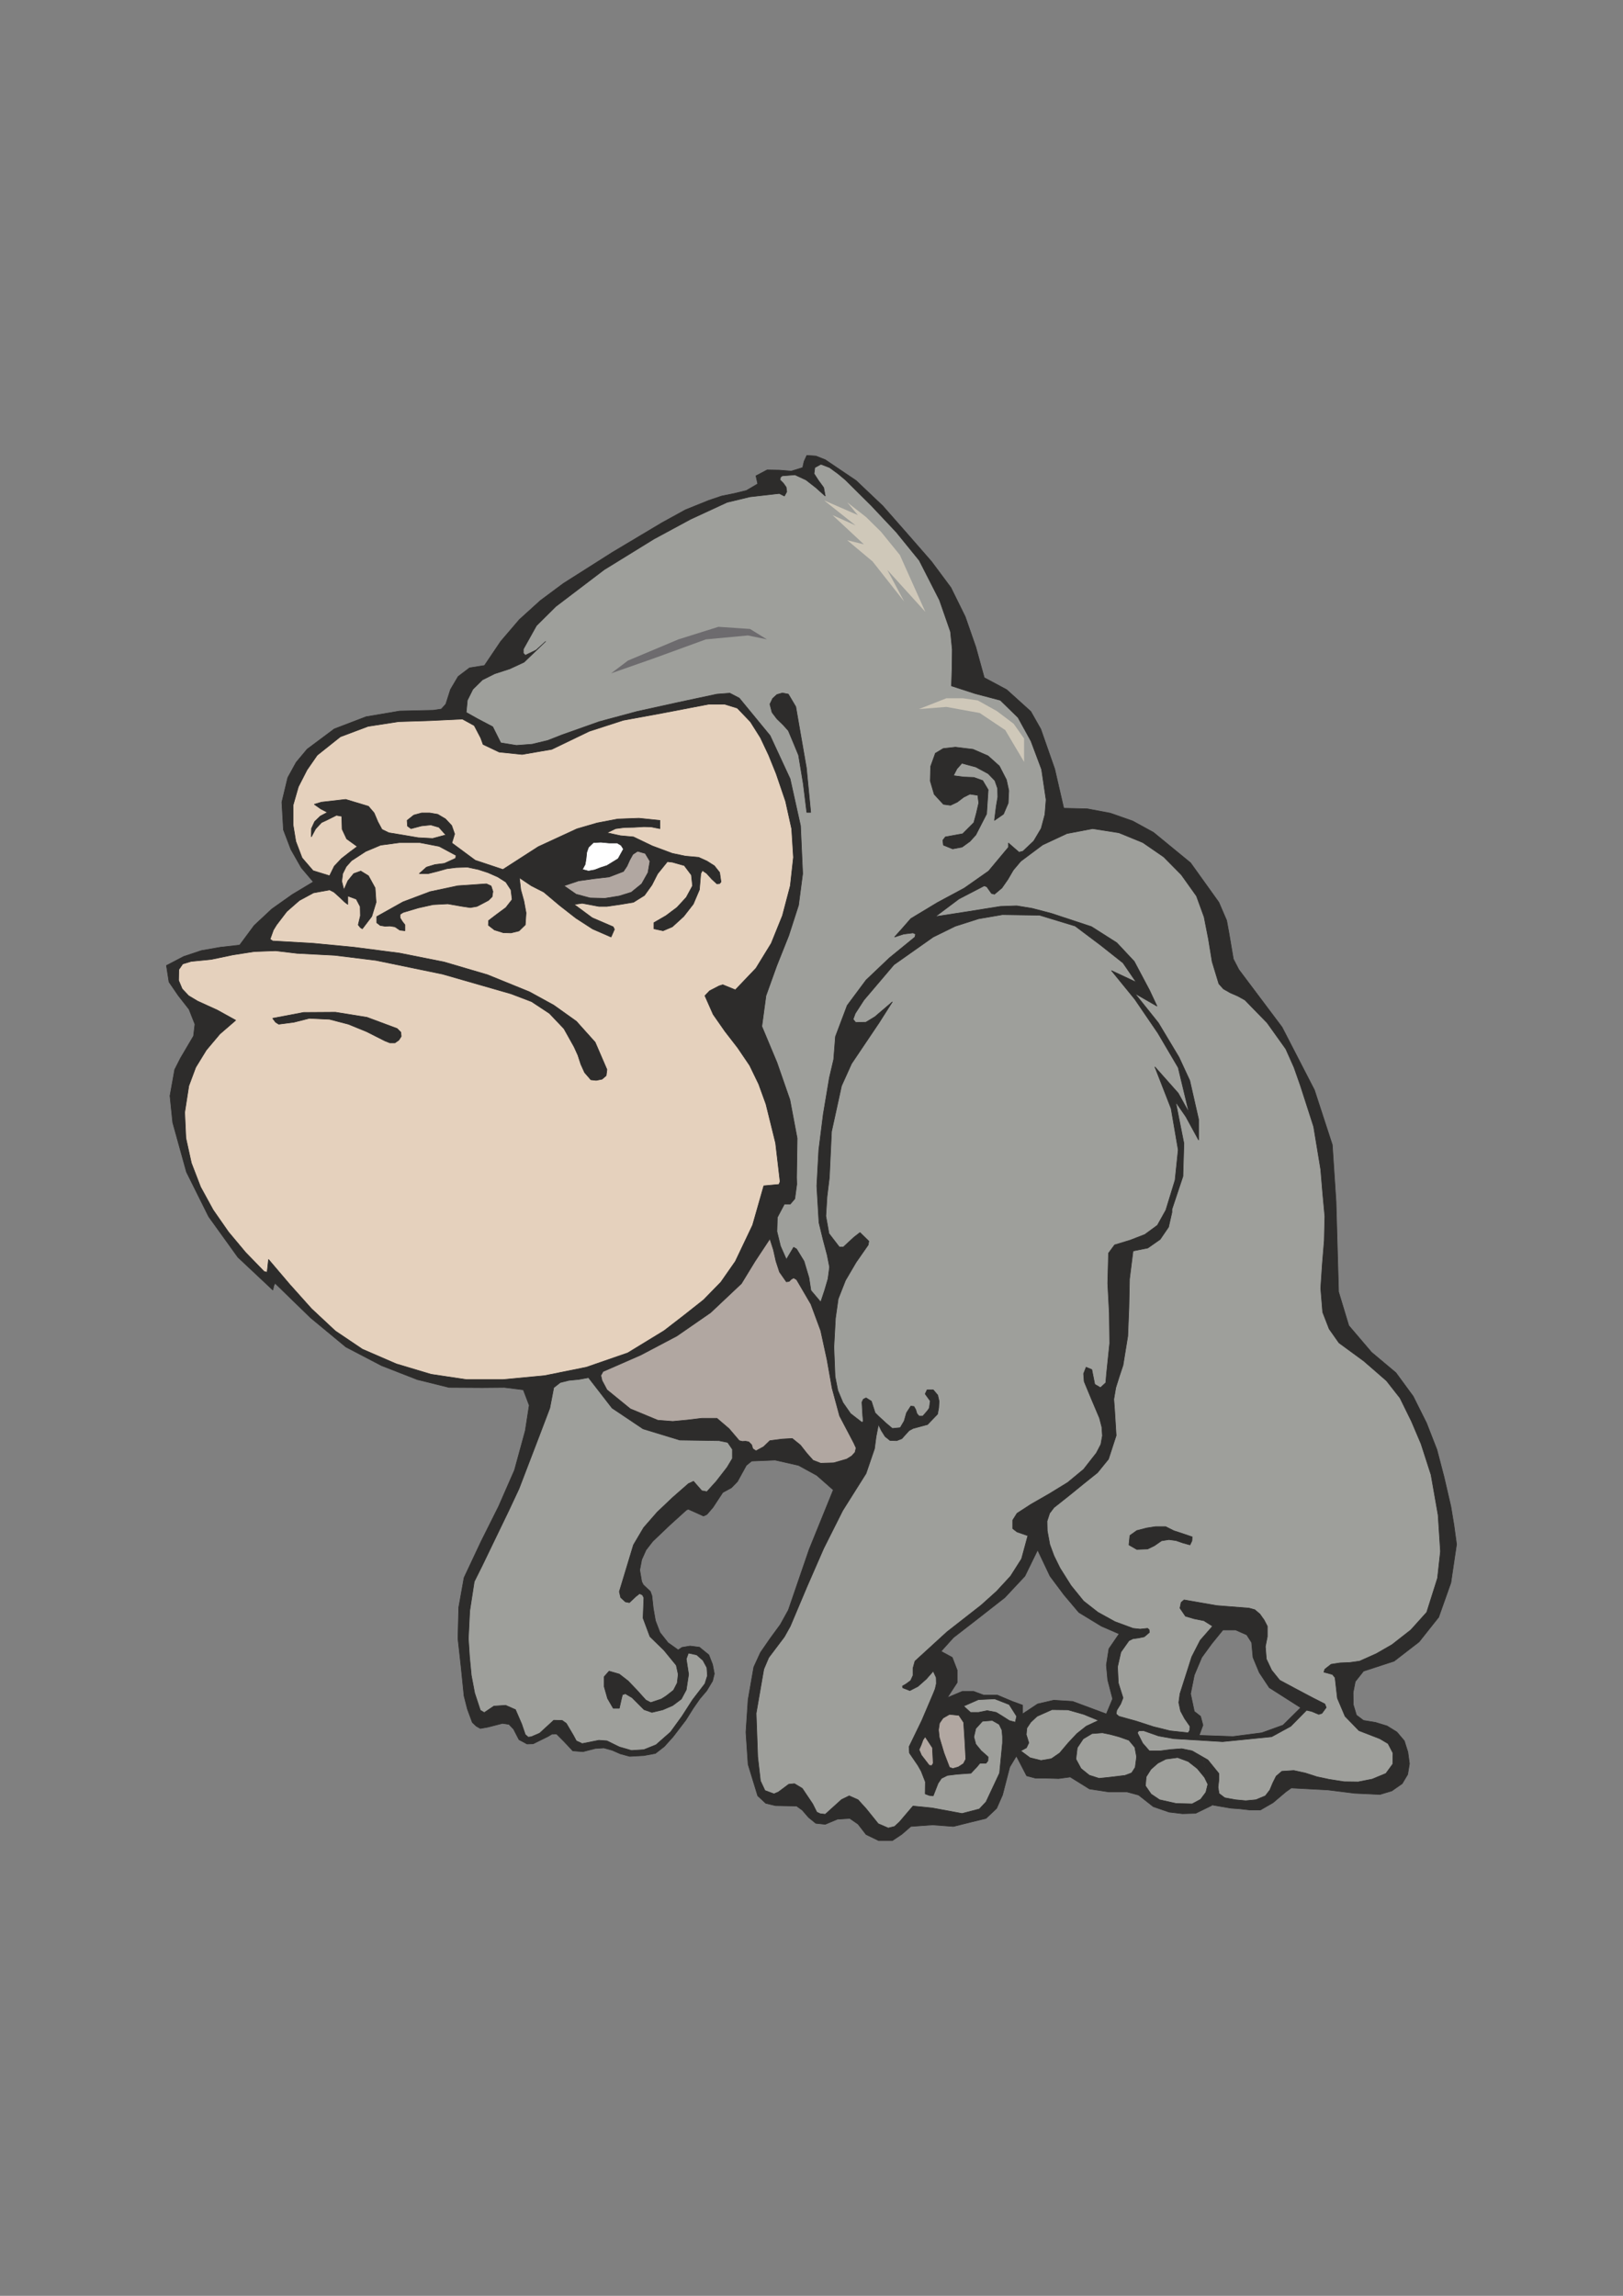 <?xml version="1.0" encoding="utf-8"?>
<!-- Created by UniConvertor 2.0rc4 (https://sk1project.net/) -->
<svg xmlns="http://www.w3.org/2000/svg" height="841.89pt" viewBox="0 0 595.276 841.89" width="595.276pt" version="1.1" xmlns:xlink="http://www.w3.org/1999/xlink" id="92e2f39e-f613-11ea-888a-dcc15c148e23">

<rect x="0" y="0" width="595.276" height="841.89" fill="#808080" stroke="none"/>

<g>
	<path style="stroke-linejoin:bevel;stroke:#2d2c2b;stroke-width:0.216;stroke-miterlimit:10.433;fill:#2d2c2b;" d="M 161.846,260.025 L 163.502,258.225 165.23,252.825 168.038,248.073 172.214,244.905 177.686,244.041 183.662,235.185 190.502,227.193 198.206,220.209 206.63,213.945 224.558,202.569 242.774,191.697 251.414,186.945 259.982,183.489 264.662,181.905 269.27,180.969 273.734,179.889 277.91,177.441 277.262,174.489 281.366,172.329 285.83,172.401 290.222,172.761 294.398,171.465 294.902,169.233 295.91,167.001 299.222,167.217 302.678,168.585 313.982,176.217 323.774,185.505 332.702,195.657 341.63,205.881 348.758,215.457 354.014,226.113 357.902,237.273 360.998,248.505 369.206,252.897 378.062,260.889 381.734,267.369 386.846,281.985 390.158,296.385 398.798,296.601 407.222,298.185 415.43,301.065 423.062,305.241 436.67,316.401 447.038,330.873 449.918,337.569 450.782,342.321 452.366,351.681 454.382,355.569 470.222,376.665 482.102,399.705 488.654,419.793 490.022,440.601 490.958,473.721 494.702,486.105 503.054,495.897 511.982,503.385 518.318,512.025 523.214,521.817 527.03,531.609 529.622,541.545 532.142,552.417 533.294,559.401 534.23,566.313 532.142,580.425 527.678,593.025 520.478,602.097 511.334,609.153 500.102,612.825 497.078,616.641 496.286,620.673 496.358,625.137 497.51,628.953 500.102,630.897 504.494,631.617 508.742,632.913 512.342,635.145 515.078,638.385 516.374,642.489 516.95,646.737 516.302,650.697 514.286,654.081 510.47,656.745 506.15,658.041 496.862,657.609 487.07,656.385 473.606,655.665 471.59,657.105 466.91,661.065 462.302,663.729 458.414,663.729 454.598,663.297 451.502,663.081 444.374,661.857 439.91,636.369 452.222,636.801 462.806,635.433 470.582,632.625 477.062,626.217 465.542,618.873 461.87,613.329 459.566,607.785 459.062,602.313 457.262,599.505 453.158,597.705 448.55,597.705 444.446,602.745 440.774,607.785 438.038,614.265 436.67,621.105 438.038,627.585 440.342,629.385 441.206,632.625 439.838,636.297 444.446,662.073 438.542,664.953 433.718,665.097 428.822,664.521 422.99,662.505 417.59,658.257 413.342,657.105 406.646,657.105 399.59,656.025 392.534,651.633 388.286,652.209 383.606,652.065 379.79,652.065 376.55,651.201 372.662,643.713 375.038,628.521 380.582,624.849 386.486,623.481 393.398,623.913 405.782,628.521 408.086,622.977 406.286,616.065 405.782,610.593 406.718,604.617 410.462,599.145 403.982,596.337 395.702,591.297 390.23,584.817 385.118,577.977 380.582,568.401 375.902,577.977 368.558,585.825 357.974,594.105 349.694,600.513 345.158,605.553 349.262,607.785 351.062,612.465 351.062,617.001 347.462,622.545 352.934,620.241 357.11,620.241 360.782,621.609 365.822,621.609 371.294,623.913 375.038,625.281 375.038,629.025 372.662,644.145 370.358,647.961 367.694,658.257 365.534,663.153 361.646,666.825 355.742,668.265 349.694,669.777 341.99,669.201 334.07,669.777 330.758,672.657 327.302,674.961 322.262,674.961 317.654,672.729 314.702,668.913 311.678,666.825 307.142,667.113 302.678,668.985 299.222,668.625 296.558,666.465 294.254,663.801 292.166,662.289 284.462,662.145 280.862,661.281 277.91,658.545 274.382,647.025 273.59,635.217 274.382,623.265 276.47,611.313 278.918,605.985 282.446,600.873 286.19,595.761 289.142,590.433 296.774,568.185 305.63,546.369 299.582,541.041 292.886,537.369 284.318,535.425 275.678,535.785 273.734,537.369 270.494,543.273 268.262,545.577 268.262,545.577 265.094,547.305 261.494,552.777 259.262,555.369 259.262,555.369 258.038,555.945 252.422,553.425 251.702,553.785 245.582,559.329 239.39,565.233 236.942,568.401 235.358,571.929 234.638,575.745 235.358,579.993 235.934,581.145 238.526,583.593 239.102,585.177 239.606,589.785 240.398,594.321 242.054,598.641 245.006,602.385 248.75,605.049 250.118,604.113 253.07,603.609 256.526,604.041 259.982,606.849 261.35,610.377 261.998,613.761 261.35,616.425 259.19,620.025 256.67,622.977 254.222,626.505 251.558,630.753 246.878,636.873 243.638,640.473 240.398,642.993 236.15,643.785 230.966,644.073 227.51,643.137 224.558,641.841 221.462,640.977 218.294,641.193 213.83,642.345 210.086,642.057 208.07,639.897 206.63,638.385 204.11,635.865 202.382,635.937 201.086,636.729 195.542,639.465 193.31,639.537 190.358,637.953 188.342,634.065 186.686,632.337 184.31,631.977 178.982,633.345 176.174,633.849 174.662,632.985 173.222,631.617 173.222,631.617 171.422,626.721 170.198,621.897 169.118,611.313 167.966,600.873 168.254,589.425 170.198,578.553 176.39,565.377 182.87,552.417 188.702,539.097 192.662,524.625 194.102,515.337 191.942,509.649 185.03,508.785 176.966,508.857 164.726,508.785 153.062,505.905 139.958,500.793 126.854,493.953 113.894,483.225 100.862,470.553 100.43,471.489 100.07,473.073 87.254,461.049 76.526,446.145 68.39,429.801 63.35,411.657 62.342,401.865 64.07,392.217 66.23,387.969 70.982,379.905 71.486,375.585 69.326,370.113 65.438,365.145 61.982,360.105 61.046,354.057 67.382,350.745 73.862,348.585 80.846,347.361 87.902,346.569 93.23,339.369 99.71,333.321 107.126,328.065 114.902,323.385 110.51,318.201 106.694,311.505 103.958,304.305 103.382,294.153 105.542,285.153 108.638,279.537 112.67,274.713 122.606,267.297 134.27,262.833 146.582,260.745 158.966,260.457 161.846,260.025 161.846,260.025 Z" />
	<path style="stroke-linejoin:bevel;stroke:#2d2c2b;stroke-width:0.216;stroke-miterlimit:10.433;fill:#e5d1bd;" d="M 157.526,264.273 L 146.15,264.633 134.99,266.361 124.838,270.177 116.342,276.945 112.598,282.345 109.43,288.537 107.486,295.305 107.486,302.433 108.494,308.553 110.798,314.601 114.83,319.281 120.878,321.153 122.606,317.625 125.27,314.817 128.222,312.513 131.03,310.425 127.142,307.617 125.486,304.089 125.342,299.337 123.398,298.977 119.942,300.705 117.926,301.641 117.926,301.641 115.766,303.945 114.182,306.897 114.254,303.801 115.406,301.281 117.494,299.265 120.086,297.897 117.71,296.673 115.262,294.945 117.926,294.153 126.782,293.145 135.134,295.665 137.222,298.113 138.59,301.353 140.102,304.161 142.622,305.385 147.878,306.249 153.35,307.185 158.678,307.473 163.502,306.177 160.982,303.369 158.03,302.505 154.574,302.865 150.758,303.873 149.462,302.937 149.318,300.849 151.766,298.905 154.646,298.113 157.598,298.113 160.55,298.617 160.55,298.617 163.358,300.273 165.662,302.721 166.742,305.817 165.734,309.129 174.302,315.465 184.454,318.849 197.414,310.497 211.598,303.945 219.014,301.785 226.574,300.345 234.35,300.057 242.054,300.849 242.054,303.873 238.814,303.225 236.15,303.153 236.15,303.153 232.622,303.369 229.022,303.441 225.782,303.873 222.614,305.385 227.582,306.465 232.334,306.897 239.246,310.209 246.59,312.945 251.414,313.953 256.238,314.385 259.262,315.753 261.998,317.481 263.942,319.929 264.446,323.385 263.942,324.033 262.934,324.105 262.934,324.105 261.062,322.377 259.19,320.289 257.606,319.209 257.03,320.361 257.03,320.361 256.526,326.265 254.294,331.521 250.766,336.057 246.59,339.873 243.206,341.313 239.822,340.593 239.822,338.361 244.286,335.769 248.318,332.745 251.702,329.073 254.006,324.825 253.574,320.865 250.982,317.409 246.662,316.185 244.79,315.969 241.19,320.433 239.102,324.537 236.366,328.353 232.334,330.873 232.334,330.873 227.582,331.665 222.614,332.385 222.614,332.385 219.662,332.385 213.542,331.233 210.59,331.665 217.214,336.561 224.918,339.873 224.918,339.873 225.35,340.809 224.126,343.617 217.358,340.665 211.238,336.705 205.334,332.097 199.43,327.129 194.894,324.825 190.502,321.873 191.006,326.265 192.158,330.441 192.95,334.761 192.662,339.153 190.358,341.385 187.406,342.105 187.406,342.105 184.598,342.033 181.358,341.025 179.126,339.297 179.198,337.569 182.222,335.265 185.534,332.817 187.838,329.865 187.406,326.337 185.534,323.457 182.582,321.585 178.982,320.001 175.454,318.849 171.422,317.985 167.246,318.129 163.862,318.561 160.55,319.497 157.094,320.361 153.782,320.361 156.446,317.985 159.542,317.049 162.998,316.617 167.102,314.745 167.246,313.665 161.054,310.353 153.926,308.985 146.582,308.985 139.598,309.921 134.126,312.225 128.942,315.609 126.998,317.769 125.702,320.361 125.342,323.169 126.134,326.337 126.134,326.337 127.574,323.025 129.734,320.361 132.326,319.425 135.134,321.153 137.582,325.617 137.942,330.873 136.358,336.057 132.902,340.593 132.182,340.161 131.39,339.153 132.182,335.841 132.11,332.457 130.67,329.721 127.574,328.569 127.574,331.665 127.574,331.665 126.422,330.801 124.55,329.001 122.462,327.129 120.878,326.337 114.974,327.417 109.79,330.225 105.182,334.257 101.438,339.153 101.438,339.153 100.286,341.025 99.062,344.409 99.998,345.057 114.902,345.921 129.878,347.361 146.582,349.521 162.854,352.761 178.766,357.441 194.174,363.705 203.102,368.601 211.382,374.505 218.294,382.209 222.614,392.217 222.326,394.449 220.814,395.745 218.654,396.177 216.71,395.961 214.406,393.297 213.038,390.273 211.958,386.961 210.59,383.937 206.846,377.241 201.518,371.625 194.966,367.305 187.406,364.425 162.35,357.225 137.942,352.185 122.75,350.313 108.926,349.593 101.078,348.657 93.23,348.945 85.382,350.169 77.462,351.825 73.862,352.185 70.118,352.545 67.022,353.481 65.582,355.569 65.51,359.529 66.806,362.625 69.182,365.145 72.422,367.089 79.694,370.401 86.462,374.145 80.63,379.185 75.662,385.089 71.774,391.425 69.254,398.193 67.742,407.913 68.174,417.345 70.19,426.489 73.574,435.273 78.182,443.697 83.798,451.761 90.062,459.249 96.902,466.305 96.902,466.305 97.982,466.521 98.486,461.841 106.262,470.985 114.254,479.913 122.966,488.049 132.902,494.745 145.358,500.145 158.102,503.961 171.062,505.905 184.454,505.905 199.718,504.465 215.054,501.369 230.246,496.113 243.566,487.977 250.838,482.361 258.038,476.673 264.374,470.193 269.702,462.561 276.038,449.241 280.142,434.841 285.686,434.337 286.118,433.329 286.118,433.329 284.462,419.145 280.934,404.889 278.27,397.545 274.958,390.705 274.958,390.705 270.566,384.225 265.886,378.177 261.566,371.985 258.542,365.145 260.27,363.345 263.726,361.545 263.726,361.545 265.094,361.113 269.702,362.985 277.262,355.065 282.878,345.921 286.982,335.769 289.862,324.825 291.014,314.385 290.366,303.945 288.134,293.865 284.678,283.713 281.942,276.945 278.918,270.537 275.246,264.705 270.422,259.665 265.742,258.225 259.982,258.225 242.702,261.537 228.59,264.129 216.134,268.161 202.382,274.785 191.51,276.657 183.086,275.793 177.182,272.985 176.318,270.609 173.942,266.073 169.622,263.697 157.526,264.273 157.526,264.273 Z" />
	<path style="stroke-linejoin:bevel;stroke:#2d2c2b;stroke-width:0.216;stroke-miterlimit:10.433;fill:#9e9f9b;" d="M 176.966,249.297 L 173.438,252.753 171.422,256.785 170.99,261.249 175.238,263.625 180.71,266.505 183.662,272.409 189.422,273.345 195.182,272.913 200.87,271.545 206.198,269.457 219.806,264.633 233.702,260.889 248.102,257.721 262.934,254.553 267.686,254.193 271.142,255.993 282.446,269.745 289.79,285.585 293.606,302.793 294.398,320.361 292.886,331.953 289.286,343.113 284.894,354.129 280.934,365.145 279.422,376.377 284.966,389.625 289.718,403.305 292.382,417.417 292.166,431.817 292.166,431.817 292.238,434.265 291.518,439.593 289.862,441.537 289.862,441.537 288.782,441.537 287.702,441.537 287.702,441.537 285.11,446.433 284.966,451.617 286.262,456.945 288.422,461.841 291.086,457.377 292.166,458.025 292.166,458.025 294.902,462.489 296.702,468.537 297.422,473.217 301.022,477.465 302.462,473.145 303.686,468.969 304.262,464.649 303.398,460.257 303.398,460.257 301.886,454.569 300.374,448.305 299.582,434.913 300.302,421.737 301.958,408.561 304.19,395.241 305.774,388.473 306.422,380.121 310.742,368.673 317.654,359.385 326.222,351.249 335.582,343.617 335.798,342.537 334.862,342.105 334.862,342.105 331.406,342.537 328.094,343.617 331.118,340.233 334.07,336.849 343.862,330.945 353.654,325.689 362.582,319.425 369.854,310.713 369.854,310.713 369.854,309.129 373.742,312.513 375.182,312.153 375.182,312.153 379.142,308.409 381.878,303.801 383.246,298.689 383.678,293.289 382.022,282.129 378.134,271.761 373.382,263.121 366.902,256.785 357.614,254.337 348.974,251.529 349.19,244.905 349.262,238.137 348.614,231.657 344.582,220.065 337.166,205.521 328.742,195.153 319.67,185.505 310.094,176.001 307.43,173.769 304.262,171.465 301.094,170.241 298.862,171.465 298.574,173.697 300.158,176.145 302.102,178.809 302.678,181.905 299.222,178.809 295.622,176.001 291.59,174.129 286.91,174.489 286.91,174.489 286.262,174.993 286.118,176.001 286.118,176.001 287.342,177.225 288.35,178.665 288.566,180.321 287.702,181.905 285.83,180.969 283.886,181.185 283.886,181.185 275.03,182.193 266.678,184.209 253.286,190.401 239.822,197.673 221.606,208.905 203.894,222.369 196.766,229.425 191.942,238.065 191.942,239.505 192.662,240.297 196.694,238.353 200.15,235.185 192.23,242.817 186.974,245.265 181.43,247.065 176.966,249.297 176.966,249.297 Z" />
	<path style="stroke-linejoin:bevel;stroke:#2d2c2b;stroke-width:0.216;stroke-miterlimit:10.433;fill:#2d2c2b;" d="M 292.886,264.993 L 295.766,281.553 297.35,297.897 297.35,297.897 296.342,297.897 295.91,297.897 295.91,297.897 294.614,287.385 292.886,276.945 292.886,276.945 291.014,272.409 289.142,267.945 289.142,267.945 287.198,265.785 284.966,263.625 283.166,261.249 282.374,258.225 282.374,258.225 283.382,256.137 284.966,254.697 286.982,254.121 289.142,254.553 289.142,254.553 291.878,259.161 292.886,264.993 292.886,264.993 Z" />
	<path style="stroke-linejoin:bevel;stroke:#2d2c2b;stroke-width:0.216;stroke-miterlimit:10.433;fill:#2d2c2b;" d="M 350.414,273.993 L 356.894,274.785 362.366,277.161 366.542,280.905 369.134,285.945 369.134,285.945 369.998,289.905 369.782,294.513 368.054,298.545 364.742,300.849 364.742,300.849 365.102,297.969 365.39,295.665 365.39,295.665 365.966,292.281 365.894,289.113 364.886,286.233 362.438,283.713 362.438,283.713 357.902,281.265 352.79,279.897 352.79,279.897 350.99,281.913 349.694,284.433 349.694,284.433 353.366,284.937 357.182,285.081 360.422,286.233 362.438,289.617 362.438,289.617 361.862,298.473 357.902,306.177 357.902,306.177 355.742,308.553 352.862,310.641 349.406,311.289 346.022,309.921 346.022,309.921 345.806,308.121 346.742,306.897 346.742,306.897 353.078,305.745 357.182,301.641 357.182,301.641 358.118,298.185 358.982,294.441 358.622,291.633 355.742,291.201 355.742,291.201 353.438,292.353 351.062,294.153 348.614,295.305 346.022,294.945 346.022,294.945 342.638,291.273 341.198,286.377 341.342,281.049 343.07,276.225 343.07,276.225 345.95,274.497 350.414,273.993 350.414,273.993 Z" />
	<path style="stroke-linejoin:bevel;stroke:#2d2c2b;stroke-width:0.216;stroke-miterlimit:10.433;fill:#9e9f9b;" d="M 371.654,319.065 L 369.638,322.521 367.478,325.617 364.742,327.921 364.742,327.921 363.662,327.633 361.934,325.185 360.998,324.825 351.71,329.649 343.07,336.129 354.734,334.329 366.902,332.385 372.878,332.169 378.566,333.105 385.478,334.905 400.31,339.801 409.598,345.705 416.006,352.545 421.622,363.129 424.358,368.961 416.222,364.281 424.862,375.081 432.422,387.681 436.382,396.249 439.622,410.505 439.622,418.065 434.942,409.497 431.198,404.097 434.222,419.289 433.862,431.385 429.83,443.481 429.83,444.561 429.83,444.561 428.606,449.961 425.51,454.497 420.974,457.665 415.574,458.745 414.278,469.041 414.062,479.481 413.63,489.993 411.902,500.649 410.534,504.753 409.238,508.857 408.518,513.105 408.806,517.065 409.382,526.425 406.574,535.065 406.574,535.065 402.542,540.033 397.502,544.065 392.462,548.169 386.558,552.849 384.974,554.937 384.038,557.817 384.11,561.345 385.046,566.385 386.558,570.489 388.79,575.025 392.822,581.433 397.43,587.121 402.686,591.225 408.95,594.681 415.574,597.129 418.166,597.417 420.902,597.129 420.902,597.129 421.478,597.633 421.55,598.641 421.55,598.641 419.678,600.225 417.59,600.657 415.502,600.945 414.062,601.665 414.062,601.665 411.11,605.841 409.886,611.241 410.174,617.145 411.902,622.617 411.038,624.849 409.598,627.153 409.598,627.153 409.382,628.521 410.39,629.385 410.39,629.385 416.87,631.185 423.062,633.201 429.182,634.713 435.806,635.433 435.806,635.433 436.382,634.497 436.454,633.057 434.51,630.249 432.998,627.441 432.35,624.345 432.782,621.105 434.942,614.337 437.102,607.569 440.198,601.521 444.734,596.337 441.566,594.321 437.966,593.601 434.798,592.665 432.782,589.713 433.214,587.625 434.294,586.689 446.246,588.777 458.126,589.713 460.214,590.289 462.086,591.873 463.67,594.105 464.822,596.337 464.822,600.153 464.102,603.825 464.462,608.361 466.406,612.465 469.358,616.137 475.262,619.305 481.382,622.545 485.918,624.849 486.422,626.145 484.838,628.305 483.686,628.665 481.094,627.585 479.222,627.153 473.39,633.057 466.406,636.873 448.406,638.673 430.55,637.593 424.934,636.585 419.39,634.641 417.662,634.713 417.158,635.433 419.102,639.249 421.55,642.057 425.51,642.057 429.47,641.553 433.43,641.265 437.246,642.057 443.006,645.369 447.038,650.337 447.038,652.785 446.75,655.377 447.11,657.681 449.198,659.265 453.086,659.985 456.902,660.345 460.646,659.985 464.102,658.545 465.758,656.385 466.838,653.793 468.062,651.345 470.15,649.545 474.542,649.257 478.79,650.193 483.038,651.561 487.43,652.497 492.902,653.361 498.158,653.433 503.27,652.425 508.31,650.337 510.83,646.881 510.902,642.849 509.102,639.393 506.078,637.593 498.446,634.641 493.334,629.385 490.526,622.761 489.662,615.201 488.726,614.049 486.926,613.545 485.558,613.185 485.918,612.105 488.222,610.305 491.462,609.801 495.062,609.657 498.662,609.153 504.782,606.417 510.542,603.105 517.454,597.705 523.286,591.225 527.246,578.697 528.326,568.905 527.462,555.585 524.87,540.825 521.198,529.449 517.67,521.169 513.494,512.673 508.526,506.337 500.246,499.137 491.102,492.441 487.502,487.329 485.126,481.209 484.406,472.425 484.982,463.713 485.702,454.929 485.918,446.073 485.126,437.505 484.406,428.865 481.814,413.169 476.99,398.193 474.614,391.425 471.59,384.657 464.75,375.081 456.614,366.729 454.022,365.289 451.214,364.065 448.694,362.625 447.038,360.753 444.59,352.689 443.222,344.337 441.638,336.273 438.83,328.569 433.286,320.793 426.806,314.241 419.174,308.985 410.39,305.385 400.742,303.873 391.31,305.673 382.382,309.849 374.39,315.825 371.654,319.065 371.654,319.065 Z" />
	<path style="stroke-linejoin:bevel;stroke:#2d2c2b;stroke-width:0.216;stroke-miterlimit:10.433;fill:#2d2c2b;" d="M 424.574,432.537 L 425.438,431.169 426.806,430.521 428.102,430.665 428.318,431.817 428.318,431.817 427.958,436.425 426.662,441.033 424.142,444.705 420.11,446.865 420.11,446.865 418.094,446.145 417.806,443.769 417.806,443.769 422.342,438.729 424.574,432.537 424.574,432.537 Z" />
	<path style="stroke-linejoin:bevel;stroke:#2d2c2b;stroke-width:0.216;stroke-miterlimit:10.433;fill:#2d2c2b;" d="M 423.782,559.833 L 427.526,559.833 430.55,561.345 430.55,561.345 433.862,562.425 437.246,563.577 437.246,563.577 437.174,565.017 436.454,566.529 436.454,566.529 433.862,565.809 431.342,564.945 428.75,564.585 426.014,565.017 426.014,565.017 423.422,566.817 420.902,568.041 420.902,568.041 416.942,568.185 414.062,566.529 414.062,566.529 414.422,563.073 416.942,561.273 420.542,560.337 423.782,559.833 423.782,559.833 Z" />
	<path style="stroke-linejoin:bevel;stroke:#2d2c2b;stroke-width:0.216;stroke-miterlimit:10.433;fill:#9e9f9b;" d="M 365.39,627.945 L 367.622,629.313 370.214,630.969 372.374,631.545 372.878,629.385 372.878,629.385 370.142,625.065 364.814,622.977 358.838,623.265 353.438,625.641 353.438,625.641 355.958,627.945 358.91,627.945 362.078,627.297 365.39,627.945 365.39,627.945 Z" />
	<path style="stroke-linejoin:bevel;stroke:#2d2c2b;stroke-width:0.216;stroke-miterlimit:10.433;fill:#b1a7a1;" d="M 348.254,628.665 L 345.878,630.033 344.582,631.905 344.222,634.353 344.51,637.089 346.238,642.849 348.254,648.105 348.254,648.105 349.478,648.537 351.494,647.961 353.366,646.737 354.23,645.081 354.23,645.081 353.87,638.385 353.438,631.617 353.438,631.617 351.71,629.025 348.254,628.665 348.254,628.665 Z" />
	<path style="stroke-linejoin:bevel;stroke:#2d2c2b;stroke-width:0.216;stroke-miterlimit:10.433;fill:#b1a7a1;" d="M 337.886,639.825 L 337.094,641.625 337.958,643.641 339.398,645.513 340.838,647.385 340.838,647.385 341.774,647.457 342.278,646.593 342.278,646.593 341.99,640.905 339.326,636.873 339.326,636.873 338.534,638.025 337.886,639.825 337.886,639.825 Z" />
	<path style="stroke-linejoin:bevel;stroke:#2d2c2b;stroke-width:0.216;stroke-miterlimit:10.433;fill:#9e9f9b;" d="M 380.366,629.385 L 378.062,631.545 376.622,633.705 376.406,636.081 377.342,639.105 377.342,639.105 376.478,640.905 374.39,642.057 374.39,642.057 377.774,644.577 381.806,645.585 385.622,644.937 388.646,642.849 388.646,642.849 391.814,639.105 394.982,635.721 398.438,632.985 402.902,630.897 402.902,630.897 397.502,628.665 391.67,627.009 385.838,626.937 380.366,629.385 380.366,629.385 Z" />
	<path style="stroke-linejoin:bevel;stroke:#2d2c2b;stroke-width:0.216;stroke-miterlimit:10.433;fill:#9e9f9b;" d="M 410.39,636.873 L 407.15,636.009 404.342,635.433 404.342,635.433 400.526,635.721 397.286,637.665 395.126,640.905 394.622,645.081 394.622,645.081 396.494,648.537 399.518,650.985 403.118,652.137 406.574,651.777 406.574,651.777 409.598,651.417 412.622,651.057 415.07,650.121 416.366,648.105 416.366,648.105 416.87,644.217 416.222,640.761 414.062,638.169 410.39,636.873 410.39,636.873 Z" />
	<path style="stroke-linejoin:bevel;stroke:#2d2c2b;stroke-width:0.216;stroke-miterlimit:10.433;fill:#9e9f9b;" d="M 427.598,645.081 L 424.646,646.593 422.126,648.825 420.398,651.561 420.11,654.873 420.11,654.873 422.198,657.897 425.294,659.985 425.294,659.985 431.342,661.353 437.246,661.497 437.246,661.497 440.342,659.841 442.286,657.249 443.006,654.297 441.782,651.777 441.782,651.777 439.118,648.537 435.806,645.945 431.918,644.505 427.598,645.081 427.598,645.081 Z" />
	<path style="stroke-linejoin:bevel;stroke:#2d2c2b;stroke-width:0.216;stroke-miterlimit:10.433;fill:#9e9f9b;" d="M 238.67,624.345 L 242.558,623.049 244.358,621.897 244.358,621.897 247.022,619.809 248.39,617.145 248.75,613.977 248.03,610.665 243.494,605.121 238.382,600.153 235.862,593.385 236.15,585.897 236.15,585.897 235.646,584.889 234.566,584.385 234.566,584.385 233.198,585.465 230.822,587.697 229.382,587.409 229.382,587.409 227.654,585.825 227.15,583.665 232.334,566.529 236.078,560.193 241.046,554.505 246.662,549.177 252.494,544.065 254.366,543.201 257.39,546.657 259.262,547.017 262.718,543.201 266.678,538.089 268.622,534.849 268.622,531.465 266.894,528.945 263.726,528.297 249.326,528.081 235.862,523.977 224.486,516.345 215.846,505.185 212.318,505.833 208.646,506.193 205.478,506.985 203.102,508.857 202.382,512.601 201.662,516.345 197.558,527.145 190.358,545.937 186.686,553.785 176.75,574.377 173.942,579.993 172.286,590.721 171.782,600.873 172.214,607.569 172.862,614.337 174.086,620.817 176.174,627.153 176.174,627.153 177.614,628.017 181.142,625.641 185.462,625.353 189.062,626.937 191.366,632.265 192.662,636.081 192.662,636.081 193.742,637.017 194.894,636.873 197.918,635.577 203.102,630.825 206.198,630.897 207.71,631.977 210.302,636.369 211.382,638.385 211.382,638.385 213.542,639.393 219.662,638.169 222.614,638.385 227.15,640.617 231.614,641.913 236.15,641.625 240.614,639.825 245.942,635.145 250.118,629.385 254.006,623.337 258.542,617.433 259.478,614.481 259.262,611.529 257.822,608.865 255.518,606.849 252.494,606.201 251.702,608.361 252.566,613.977 251.702,619.665 249.902,623.049 246.734,625.425 243.062,627.009 239.102,627.945 236.222,626.937 231.83,622.545 229.382,621.105 229.382,621.105 228.302,621.465 227.942,622.905 227.15,626.433 227.15,626.433 225.998,626.433 224.918,626.433 222.83,622.833 221.606,618.513 221.606,614.841 223.406,612.825 227.15,613.905 230.39,616.425 233.63,619.809 236.87,623.409 238.67,624.345 238.67,624.345 Z" />
	<path style="stroke-linejoin:bevel;stroke:#2d2c2b;stroke-width:0.216;stroke-miterlimit:10.433;fill:#b1a7a1;" d="M 275.678,529.809 L 276.11,531.249 277.262,532.041 277.262,532.041 280.07,530.529 282.374,528.297 282.374,528.297 286.838,527.721 290.582,527.505 290.582,527.505 293.534,529.881 295.91,532.905 298.214,535.497 301.022,536.577 301.022,536.577 305.774,536.433 310.526,535.065 312.398,533.913 313.622,532.545 313.982,530.961 313.118,529.089 313.118,529.089 307.934,519.225 305.198,509.073 303.326,498.561 301.022,487.977 301.022,487.977 297.422,478.257 292.166,469.257 292.166,469.257 291.086,468.609 290.222,469.113 289.43,469.905 288.422,470.049 288.422,470.049 285.902,466.449 284.606,462.489 283.67,458.313 282.374,454.281 282.374,454.281 276.902,462.561 271.934,470.697 271.934,470.697 260.63,481.353 248.246,489.921 234.998,496.905 221.174,502.953 221.174,502.953 220.382,504.393 220.814,506.265 221.822,508.137 222.614,509.649 222.614,509.649 231.182,516.633 241.262,520.809 241.262,520.809 246.734,521.241 252.062,520.737 257.462,520.089 262.934,520.089 262.934,520.089 267.398,523.905 271.142,528.297 271.142,528.297 272.294,528.585 273.446,528.513 274.598,528.729 275.678,529.809 275.678,529.809 Z" />
	<path style="stroke-linejoin:bevel;stroke:#2d2c2b;stroke-width:0.216;stroke-miterlimit:10.433;fill:#ffffff;" d="M 222.614,317.409 L 226.718,314.889 228.662,311.361 228.662,311.361 227.798,309.993 226.358,309.129 226.358,309.129 223.406,309.129 220.382,308.841 217.646,308.985 215.846,310.713 215.846,310.713 215.198,312.585 214.982,314.745 214.622,316.977 213.614,318.849 213.614,318.849 215.846,319.425 218.15,318.993 220.382,318.129 222.614,317.409 222.614,317.409 Z" />
	<path style="stroke-linejoin:bevel;stroke:#2d2c2b;stroke-width:0.216;stroke-miterlimit:10.433;fill:#b1a7a1;" d="M 227.15,328.569 L 231.542,327.201 235.358,324.105 235.358,324.105 237.662,320.001 238.382,315.825 238.382,315.825 236.654,312.945 233.846,312.153 233.846,312.153 232.118,313.305 230.966,315.393 229.958,317.625 228.662,319.569 228.662,319.569 223.406,321.585 217.79,322.233 212.174,323.025 206.846,324.825 206.846,324.825 211.31,327.921 216.422,329.289 221.822,329.433 227.15,328.569 227.15,328.569 Z" />
	<path style="stroke-linejoin:bevel;stroke:#2d2c2b;stroke-width:0.216;stroke-miterlimit:10.433;fill:#2d2c2b;" d="M 169.55,332.385 L 164.222,331.449 158.822,331.737 153.35,332.961 147.806,334.617 147.806,334.617 146.726,335.337 146.726,336.561 147.518,337.857 148.526,339.153 148.526,339.153 148.526,340.233 148.526,341.313 148.526,341.313 146.654,341.097 144.854,339.873 144.854,339.873 143.054,339.585 141.182,339.657 139.454,339.369 138.158,338.361 138.158,338.361 138.158,337.209 138.158,336.129 138.158,336.129 147.806,330.729 157.742,326.985 167.894,324.825 178.406,324.105 178.406,324.105 180.134,324.897 180.782,326.913 180.494,328.857 179.198,330.153 179.198,330.153 177.038,331.305 174.95,332.385 172.502,332.817 169.55,332.385 169.55,332.385 Z" />
	<path style="stroke-linejoin:bevel;stroke:#2d2c2b;stroke-width:0.216;stroke-miterlimit:10.433;fill:#2d2c2b;" d="M 141.182,381.705 L 134.486,378.321 127.79,375.585 120.878,373.785 113.462,373.425 113.462,373.425 107.774,374.865 102.23,375.585 102.23,375.585 101.078,374.865 99.998,373.425 99.998,373.425 111.374,371.265 123.038,371.193 134.63,373.065 145.646,377.169 145.646,377.169 147.014,378.537 147.158,380.049 146.294,381.417 144.854,382.425 144.854,382.425 142.982,382.425 141.182,381.705 141.182,381.705 Z" />
	<path style="fill:#6d6b6e;" d="M 377.126,348.945 L 371.798,348.945 362.51,348.945 351.638,352.041 344.798,355.137 337.022,360.537 334.646,364.425 347.102,358.233 354.734,355.929 347.822,361.329 344.006,365.865 357.902,362.049 364.742,363.633 358.622,369.753 369.494,366.657 377.126,364.425 386.414,366.657 393.47,368.241 388.07,362.913 398.15,363.633 405.062,367.449 411.254,372.849 405.062,362.913 390.374,355.137 386.414,351.249 377.126,348.945 377.126,348.945 Z" />
	<path style="fill:#cfc8b9;" d="M 365.606,260.745 L 358.622,256.857 353.222,256.065 347.102,256.065 337.022,260.025 347.102,259.233 359.342,261.465 368.702,267.729 375.614,279.393 375.614,270.825 371.798,265.425 365.606,260.745 365.606,260.745 Z" />
	<path style="fill:#cfc8b9;" d="M 336.302,217.473 L 330.038,203.505 323.126,195.009 317.654,189.609 310.742,184.209 314.63,188.889 302.246,183.489 313.838,192.705 305.342,188.889 316.862,199.617 310.742,198.105 320.03,205.881 331.622,220.569 325.43,208.977 339.398,224.385 336.302,217.473 336.302,217.473 Z" />
	<path style="fill:#6d6b6e;" d="M 230.318,242.241 L 248.822,234.465 263.51,229.857 275.102,230.649 281.294,234.465 274.31,233.025 258.902,234.465 239.534,241.521 224.126,246.921 230.318,242.241 230.318,242.241 Z" />
	<path style="stroke-linejoin:bevel;stroke:#2d2c2b;stroke-width:0.216;stroke-miterlimit:10.433;fill:#9e9f9b;" d="M 381.302,335.625 L 367.694,335.409 358.91,336.921 350.342,339.657 342.278,343.617 327.878,353.769 316.862,366.729 313.694,371.625 312.902,373.785 313.838,374.937 317.582,374.865 320.894,372.849 327.302,367.377 322.406,375.081 312.326,390.057 308.654,398.193 304.982,414.969 304.19,431.817 303.326,438.873 302.894,445.929 304.046,452.337 307.862,457.305 309.302,457.305 313.19,453.705 315.422,451.977 318.662,455.145 318.446,456.513 313.982,462.921 310.094,469.545 307.43,476.313 306.422,483.441 305.846,494.025 306.278,504.753 307.286,509.865 309.158,514.329 311.966,518.361 316.142,521.601 316.646,521.169 316.43,519.225 316.142,514.185 316.646,513.105 317.654,512.601 319.598,513.825 320.966,518.073 322.19,519.297 324.998,521.889 327.302,523.833 330.182,523.545 331.622,521.097 332.486,518.073 334.07,515.625 335.222,515.769 335.87,516.921 336.302,518.361 337.094,519.297 337.094,519.297 338.462,519.297 340.262,517.209 340.838,516.345 340.838,516.345 341.198,513.753 339.326,511.161 340.046,509.649 341.198,509.649 342.278,509.649 343.934,511.593 344.438,513.825 344.294,516.273 343.862,518.577 340.19,522.393 334.862,523.833 333.422,524.625 330.758,527.577 328.886,528.297 326.438,528.225 324.638,526.785 323.27,524.625 322.19,522.393 321.326,526.857 320.75,531.249 317.654,540.321 309.086,553.929 302.102,567.825 295.91,582.009 289.862,596.337 287.702,600.225 281.942,607.857 280.142,612.105 277.334,628.305 277.91,644.289 278.918,653.073 280.574,656.601 283.886,657.825 283.886,657.825 285.542,657.105 289.286,654.297 291.374,654.081 294.254,655.809 298.07,661.497 299.582,664.521 299.582,664.521 300.806,665.097 302.678,665.313 308.654,659.913 311.462,658.545 314.702,659.985 317.654,663.225 322.118,668.769 325.79,670.353 328.094,669.777 328.094,669.777 329.894,668.121 334.862,662.289 341.99,663.009 352.862,665.025 359.198,663.369 361.646,660.777 366.614,650.193 367.694,639.105 367.694,639.105 367.694,636.801 367.478,634.425 366.47,632.337 363.95,630.897 360.35,631.185 357.902,633.849 357.182,636.945 357.902,639.609 359.846,641.985 362.438,644.289 362.438,644.289 362.366,645.657 361.646,646.593 361.646,646.593 359.414,646.593 359.414,646.593 358.334,647.889 356.102,650.265 354.95,650.337 354.95,650.337 350.99,650.625 347.462,651.057 347.462,651.057 345.302,652.137 344.078,653.937 342.278,658.545 342.278,658.545 340.838,658.401 339.326,657.825 339.398,653.433 337.886,649.545 337.886,649.545 336.662,647.385 333.566,642.849 333.422,640.545 338.102,630.897 342.278,621.105 342.278,621.105 342.998,619.305 343.43,617.361 343.358,615.129 342.278,612.825 339.758,615.705 336.662,618.441 333.71,619.953 331.118,618.945 331.118,618.945 330.974,618.297 332.342,617.505 333.998,616.281 334.862,614.409 334.862,614.409 334.862,611.745 335.582,609.153 347.318,598.425 359.846,588.633 365.534,583.521 370.646,577.977 374.678,571.641 376.982,563.145 373.022,561.777 371.438,560.553 371.438,560.553 371.438,557.457 373.022,554.937 378.134,551.625 384.902,547.737 391.598,543.633 397.43,538.809 402.11,532.833 403.766,529.665 404.342,526.497 404.126,523.329 403.262,520.017 400.454,513.393 397.646,506.625 397.646,506.625 397.43,503.745 398.366,501.369 398.366,501.369 400.454,502.233 401.534,507.633 403.622,508.857 405.566,507.057 405.854,503.673 407.006,492.585 406.862,481.569 406.286,470.625 406.574,459.537 408.806,456.513 414.494,454.785 419.894,452.697 424.502,449.313 427.598,443.769 430.982,432.753 432.134,421.665 429.542,406.545 423.566,391.209 432.134,400.857 436.094,407.985 432.134,391.497 424.718,378.897 416.222,366.441 407.654,355.929 416.726,360.177 411.902,353.121 403.622,346.569 394.334,339.585 381.302,335.625 381.302,335.625 Z" />
</g>
</svg>